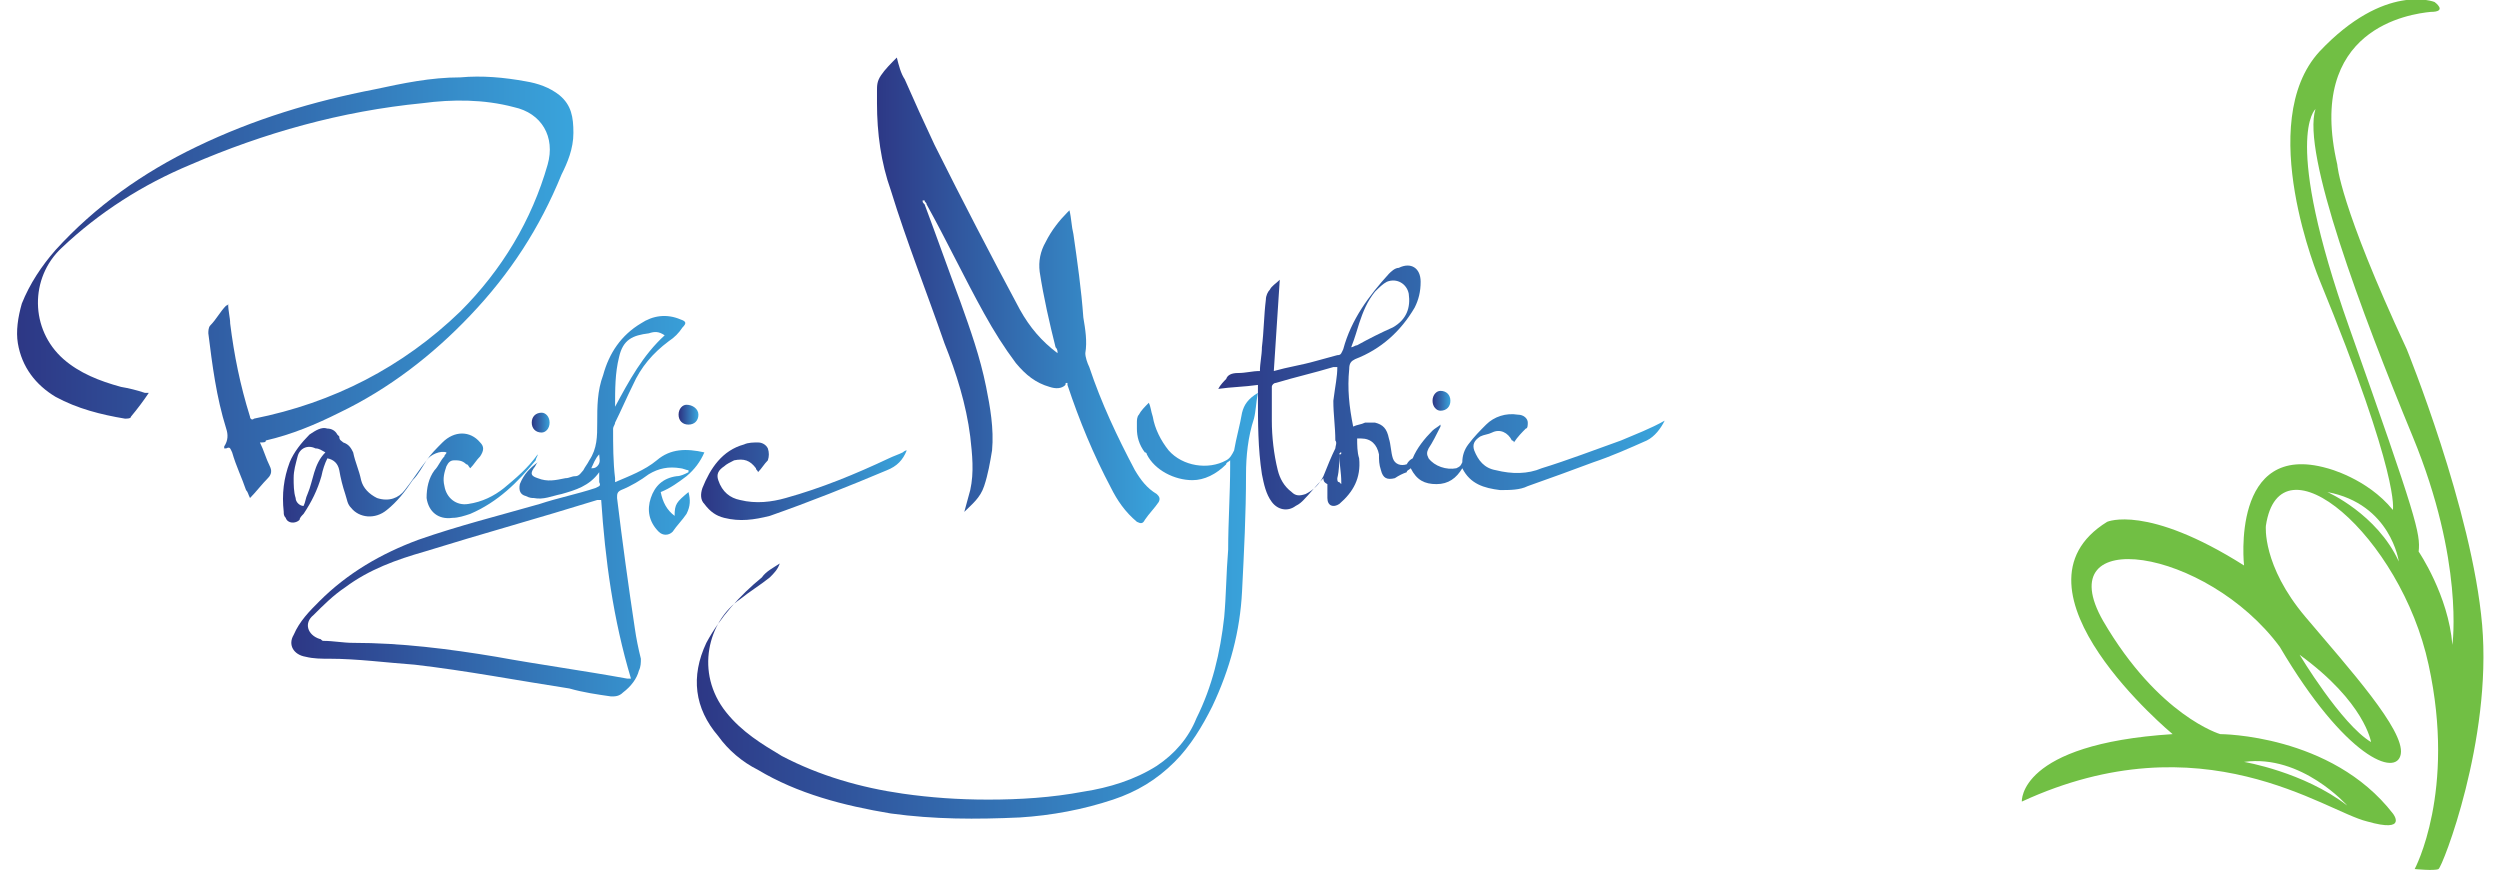 <svg height="44" width="126" viewBox="0 0 126 44" xmlns="http://www.w3.org/2000/svg" version="1.2">
	<title>PM-ICON-MENU (1)</title>
	<defs>
		<linearGradient gradientTransform="matrix(14.433,0,0,23.782,44.06,14.553)" gradientUnits="userSpaceOnUse" x2="1" id="g1">
			<stop stop-color="#2d3785" offset="0"></stop>
			<stop stop-color="#39a4dc" offset="1"></stop>
		</linearGradient>
		<linearGradient gradientTransform="matrix(28.01,0,0,21.217,.881,14.464)" gradientUnits="userSpaceOnUse" x2="1" id="g2">
			<stop stop-color="#2d3785" offset="0"></stop>
			<stop stop-color="#39a4dc" offset="1"></stop>
		</linearGradient>
		<linearGradient gradientTransform="matrix(20.828,0,0,19.184,14.727,25.477)" gradientUnits="userSpaceOnUse" x2="1" id="g3">
			<stop stop-color="#2d3785" offset="0"></stop>
			<stop stop-color="#39a4dc" offset="1"></stop>
		</linearGradient>
		<linearGradient gradientTransform="matrix(22.457,0,0,12.267,61.484,19.445)" gradientUnits="userSpaceOnUse" x2="1" id="g4">
			<stop stop-color="#2d3785" offset="0"></stop>
			<stop stop-color="#39a4dc" offset="1"></stop>
		</linearGradient>
		<linearGradient gradientTransform="matrix(28.291,0,0,21.469,34.981,30.464)" gradientUnits="userSpaceOnUse" x2="1" id="g5">
			<stop stop-color="#2d3785" offset="0"></stop>
			<stop stop-color="#39a4dc" offset="1"></stop>
		</linearGradient>
		<linearGradient gradientTransform="matrix(12.999,0,0,4.826,14.151,23.998)" gradientUnits="userSpaceOnUse" x2="1" id="g6">
			<stop stop-color="#2d3785" offset="0"></stop>
			<stop stop-color="#39a4dc" offset="1"></stop>
		</linearGradient>
		<linearGradient gradientTransform="matrix(10.274,0,0,3.874,35.404,24.216)" gradientUnits="userSpaceOnUse" x2="1" id="g7">
			<stop stop-color="#2d3785" offset="0"></stop>
			<stop stop-color="#39a4dc" offset="1"></stop>
		</linearGradient>
		<linearGradient gradientTransform="matrix(.896,0,0,.995,72.207,20.216)" gradientUnits="userSpaceOnUse" x2="1" id="g8">
			<stop stop-color="#2d3785" offset="0"></stop>
			<stop stop-color="#39a4dc" offset="1"></stop>
		</linearGradient>
		<linearGradient gradientTransform="matrix(.908,0,0,.908,34.254,20.875)" gradientUnits="userSpaceOnUse" x2="1" id="g9">
			<stop stop-color="#2d3785" offset="0"></stop>
			<stop stop-color="#39a4dc" offset="1"></stop>
		</linearGradient>
		<linearGradient gradientTransform="matrix(.909,0,0,1.01,26.817,21.254)" gradientUnits="userSpaceOnUse" x2="1" id="g10">
			<stop stop-color="#2d3785" offset="0"></stop>
			<stop stop-color="#39a4dc" offset="1"></stop>
		</linearGradient>
		<clipPath id="cp1" clipPathUnits="userSpaceOnUse">
			<path d="m136.6 170.2c-7.58 0-13.7-6.12-13.7-13.7 0-7.58 6.12-13.7 13.7-13.7 7.58 0 13.7 6.12 13.7 13.7 0 7.58-6.12 13.7-13.7 13.7z"></path>
		</clipPath>
	</defs>
	<style>
		.s0 { fill: #71bf44 } 
		.s1 { fill: url(#g1) } 
		.s2 { fill: url(#g2) } 
		.s3 { fill: url(#g3) } 
		.s4 { fill: url(#g4) } 
		.s5 { fill: url(#g5) } 
		.s6 { fill: url(#g6) } 
		.s7 { fill: url(#g7) } 
		.s8 { fill: url(#g8) } 
		.s9 { fill: url(#g9) } 
		.s10 { fill: url(#g10) } 
		.s11 { fill: none } 
	</style>
	<g>
		<path d="m125.1 31.5c-0.5-5.8-3.8-13.9-3.8-13.9-3.4-7.3-3.5-9.3-3.5-9.3-1.6-6.9 3.7-7.6 4.7-7.7 0.9 0 0.2-0.5 0.2-0.5 0 0-2.5-1-5.8 2.5-3.3 3.6 0 11.5 0 11.5 4.1 10 3.7 11.6 3.7 11.6-1.3-1.6-3.3-2.1-3.3-2.1-4.9-1.4-4.2 4.9-4.2 4.9-4.9-3.1-6.9-2.2-6.9-2.2-5.5 3.4 3.3 10.7 3.3 10.7-7.8 0.5-7.6 3.4-7.6 3.4 9.1-4.2 15.3 0.5 17.4 1 2.1 0.6 1.3-0.4 1.3-0.4-3.1-4-8.7-4-8.7-4 0 0-3.1-0.9-5.9-5.7-2.8-4.9 5.2-3.7 8.9 1.3 3.3 5.6 5.9 6.6 6.1 5.4 0.2-1.2-2.6-4.3-4.8-6.9-2.2-2.6-2-4.6-2-4.6 0.7-4.7 6.8 0.5 8.2 7 1.4 6.4-0.7 10.3-0.7 10.3 0 0 1 0.1 1.2 0 0.2-0.1 2.7-6.5 2.2-12.3zm-6.8 9.1c-2.2-1.7-5.2-2.2-5.2-2.2 2.9-0.4 5.2 2.2 5.2 2.2zm1.2-3.2c-1.5-0.9-3.6-4.4-3.6-4.4 3.3 2.4 3.6 4.4 3.6 4.4zm4.1-4.9c-0.2-2.5-1.7-4.7-1.7-4.7 0.1-0.9-0.1-1.7-3.5-11.3-3.4-9.6-1.7-11-1.7-11-0.7 2.2 2.3 10.2 4.9 16.5 2.6 6.3 2 10.5 2 10.5zm-6.3-7.7c3.2 0.6 3.6 3.5 3.6 3.5-1.1-2.4-3.6-3.5-3.6-3.5z" class="s0"></path>
		<g>
			<path d="m53.3 17.8c0-0.1 0-0.2-0.1-0.3-0.3-1.2-0.6-2.5-0.8-3.8q-0.1-0.8 0.3-1.5c0.3-0.6 0.7-1.1 1.1-1.5l0.1-0.1c0.1 0.4 0.1 0.8 0.2 1.2 0.2 1.4 0.4 2.8 0.5 4.2 0.1 0.6 0.2 1.2 0.1 1.8 0 0.2 0.1 0.5 0.2 0.7 0.6 1.8 1.4 3.5 2.3 5.2 0.3 0.5 0.6 0.9 1.1 1.2 0.1 0.1 0.2 0.2 0.1 0.4-0.2 0.3-0.5 0.6-0.7 0.9-0.1 0.2-0.2 0.2-0.4 0.1-0.6-0.5-1-1.1-1.3-1.7-0.9-1.7-1.6-3.4-2.2-5.2 0 0 0 0 0-0.1-0.1 0-0.1 0-0.1 0.1-0.2 0.2-0.5 0.2-0.8 0.1-0.7-0.2-1.2-0.6-1.7-1.2-0.6-0.8-1.1-1.6-1.6-2.5-1-1.8-1.9-3.7-2.9-5.5 0-0.1-0.1-0.1-0.1-0.2 0 0 0 0-0.1 0 0 0.1 0 0.1 0.1 0.2 0.6 1.6 1.2 3.3 1.8 4.9 0.5 1.4 1 2.8 1.3 4.3 0.2 1 0.4 2.1 0.3 3.2-0.1 0.6-0.2 1.2-0.4 1.8-0.2 0.6-0.6 0.9-1 1.3 0.1-0.4 0.2-0.7 0.3-1.1 0.2-0.9 0.1-1.8 0-2.7-0.2-1.6-0.7-3.2-1.3-4.7-0.9-2.6-1.9-5.1-2.7-7.7-0.5-1.4-0.7-2.9-0.7-4.4q0-0.3 0-0.6c0-0.3 0-0.5 0.2-0.8 0.2-0.3 0.5-0.6 0.8-0.9 0.1 0.4 0.2 0.8 0.4 1.1q0.7 1.6 1.5 3.3c1.4 2.8 2.8 5.5 4.3 8.3 0.5 0.9 1.1 1.6 1.9 2.2q-0.1 0 0 0-0.1 0 0 0z" class="s1"></path>
			<path d="m13.1 22.3c0.2 0.4 0.3 0.8 0.5 1.2 0.1 0.2 0.1 0.4-0.1 0.6-0.3 0.3-0.6 0.7-0.9 1-0.1-0.2-0.1-0.3-0.2-0.4-0.2-0.6-0.5-1.2-0.7-1.9-0.1-0.2-0.1-0.3-0.3-0.2 0 0 0 0-0.1 0v-0.1c0.2-0.3 0.2-0.6 0.1-0.9-0.5-1.6-0.7-3.2-0.9-4.8 0-0.1 0-0.3 0.1-0.4 0.3-0.3 0.5-0.7 0.8-1 0 0 0.1 0 0.1-0.1 0 0.4 0.1 0.7 0.1 1 0.2 1.6 0.5 3.1 1 4.7 0 0.1 0.1 0.2 0.2 0.1 4-0.8 7.5-2.6 10.4-5.4 2.1-2.1 3.6-4.6 4.4-7.4 0.4-1.4-0.3-2.6-1.7-2.9-1.5-0.4-3.1-0.4-4.6-0.2-4.1 0.4-8 1.5-11.7 3.1-2.4 1-4.6 2.4-6.5 4.2-1.6 1.5-1.6 4.1 0.1 5.6 0.8 0.7 1.8 1.1 2.9 1.4q0.6 0.1 1.2 0.3c0.1 0 0.1 0 0.2 0q-0.4 0.6-0.9 1.2c0 0.1-0.2 0.1-0.3 0.1-1.2-0.2-2.4-0.5-3.5-1.1-1-0.6-1.7-1.5-1.9-2.7-0.1-0.6 0-1.3 0.2-2 0.4-1 1-1.9 1.7-2.7 2-2.2 4.4-3.9 7.1-5.2 2.9-1.4 5.9-2.3 9-2.9 1.4-0.3 2.8-0.6 4.3-0.6 1.1-0.1 2.2 0 3.3 0.2 0.6 0.1 1.2 0.3 1.7 0.7 0.6 0.5 0.7 1.1 0.7 1.9 0 0.8-0.3 1.5-0.6 2.1-1.1 2.7-2.6 5-4.6 7.1-1.9 2-4.1 3.7-6.6 4.9-1.2 0.6-2.4 1.1-3.7 1.4 0 0.1-0.1 0.1-0.3 0.1z" class="s2"></path>
			<path d="m30.2 23.8c-0.5 0.7-1.2 0.9-1.9 1.1-0.5 0.1-0.9 0.3-1.4 0.2-0.1 0-0.2 0-0.4-0.1q-0.4-0.1-0.3-0.6c0.2-0.5 0.5-0.8 0.9-1.1-0.1 0.1-0.1 0.2-0.2 0.3-0.2 0.3-0.1 0.4 0.2 0.5 0.5 0.2 0.9 0.1 1.4 0 0.2 0 0.3-0.1 0.5-0.1 0.2 0 0.3-0.2 0.4-0.3 0.1-0.2 0.2-0.3 0.3-0.5 0.4-0.6 0.4-1.2 0.4-1.9 0-0.8 0-1.6 0.3-2.4 0.3-1.1 0.9-2 1.9-2.6 0.6-0.4 1.3-0.5 2-0.2 0.3 0.1 0.3 0.2 0.1 0.4-0.2 0.3-0.4 0.5-0.7 0.7-0.8 0.6-1.4 1.3-1.8 2.2-0.3 0.6-0.6 1.3-0.9 1.9 0 0.1-0.1 0.2-0.1 0.3 0 0.8 0 1.7 0.1 2.5 0 0.1 0 0.1 0 0.2 0.7-0.3 1.5-0.6 2.1-1.1 0.7-0.6 1.5-0.6 2.4-0.4q-0.3 0.7-0.9 1.2c-0.4 0.3-0.8 0.6-1.3 0.8 0.1 0.5 0.3 0.9 0.7 1.2 0-0.6 0.1-0.7 0.7-1.2 0.1 0.4 0.1 0.7-0.1 1.1-0.2 0.3-0.5 0.6-0.7 0.9-0.2 0.2-0.5 0.2-0.7 0-0.5-0.5-0.6-1.1-0.4-1.7 0.2-0.6 0.6-1 1.3-1.1 0.2 0 0.4-0.1 0.6-0.2 0 0 0 0 0-0.1-0.1 0-0.3-0.1-0.4-0.1-0.6-0.1-1.1 0-1.6 0.3-0.4 0.3-0.9 0.6-1.4 0.8-0.2 0.1-0.2 0.2-0.2 0.4q0.4 3.3 0.9 6.6 0.1 0.7 0.3 1.5c0 0.2 0 0.4-0.1 0.6-0.1 0.4-0.4 0.8-0.8 1.1-0.2 0.2-0.4 0.2-0.6 0.2-0.7-0.1-1.4-0.2-2.1-0.4-2.6-0.4-5.2-0.9-7.8-1.2-1.4-0.1-2.9-0.3-4.3-0.3-0.4 0-0.8 0-1.2-0.1-0.6-0.1-0.9-0.6-0.6-1.1 0.3-0.7 0.8-1.2 1.3-1.7 1.4-1.4 3.1-2.4 5-3.1 2-0.7 4-1.2 6.1-1.8 0.9-0.3 1.9-0.5 2.8-0.8 0.2-0.1 0.3-0.1 0.2-0.3 0-0.2 0-0.4 0-0.5zm0.1 1.4c-0.1 0-0.2 0-0.2 0-2.9 0.9-5.8 1.7-8.7 2.6-1.4 0.4-2.8 0.9-4 1.8-0.6 0.4-1.1 0.9-1.6 1.4-0.5 0.4-0.3 1 0.3 1.2 0.1 0 0.1 0.1 0.2 0.1 0.5 0 1 0.1 1.5 0.1 2.4 0 4.8 0.3 7.2 0.7 2.2 0.4 4.4 0.7 6.6 1.1 0 0 0.1 0 0.2 0-0.9-3-1.3-6-1.5-9zm3.2-8.3c-0.3-0.2-0.5-0.2-0.8-0.1-0.8 0.1-1.3 0.3-1.5 1.2-0.2 0.8-0.2 1.6-0.2 2.5 0.7-1.3 1.4-2.6 2.5-3.6zm-3.7 6.7c0.1 0 0.2 0 0.3-0.1 0.2-0.2 0.1-0.4 0.1-0.6-0.2 0.2-0.3 0.5-0.4 0.7z" class="s3"></path>
			<path d="m66.7 24.1c-0.4 0.4-0.7 0.8-1 1.1-0.1 0.1-0.2 0.2-0.4 0.3-0.4 0.3-0.9 0.2-1.2-0.2-0.3-0.4-0.4-0.9-0.5-1.4-0.2-1.3-0.2-2.6-0.2-3.9 0-0.2 0-0.3 0-0.5 0 0 0 0 0-0.1-0.7 0.1-1.3 0.1-2 0.2 0.1-0.2 0.3-0.4 0.4-0.5q0.1-0.3 0.6-0.3c0.4 0 0.7-0.1 1.1-0.1 0-0.4 0.1-0.8 0.1-1.2 0.1-0.8 0.1-1.6 0.2-2.4 0-0.2 0.1-0.4 0.2-0.5 0.1-0.2 0.3-0.3 0.5-0.5-0.1 1.5-0.2 3-0.3 4.6 0.7-0.2 1.4-0.3 2.1-0.5 0.4-0.1 0.7-0.2 1.1-0.3 0.2 0 0.2-0.1 0.3-0.3 0.4-1.5 1.3-2.7 2.3-3.8 0.1-0.1 0.3-0.3 0.5-0.3 0.6-0.3 1.1 0 1.1 0.7 0 0.5-0.1 0.9-0.3 1.3-0.7 1.2-1.7 2.1-3 2.6-0.2 0.1-0.3 0.2-0.3 0.5-0.1 1 0 1.9 0.2 2.9 0.2-0.1 0.4-0.1 0.6-0.2 0.2 0 0.3 0 0.5 0 0.4 0.1 0.6 0.3 0.7 0.8 0.1 0.3 0.1 0.7 0.2 1 0.1 0.3 0.4 0.4 0.7 0.3q0.1-0.2 0.3-0.3c0.2-0.5 0.6-1 1-1.4 0.1-0.1 0.3-0.2 0.4-0.3v0.1c-0.2 0.4-0.4 0.8-0.6 1.1-0.1 0.2-0.1 0.3 0 0.5 0.3 0.4 0.9 0.6 1.4 0.5 0.2-0.1 0.2-0.1 0.3-0.3q0-0.5 0.3-0.9c0.3-0.4 0.6-0.7 0.9-1 0.4-0.4 1-0.6 1.6-0.5 0.3 0 0.5 0.2 0.5 0.4 0 0.1 0 0.3-0.1 0.3-0.2 0.2-0.4 0.4-0.6 0.7 0-0.1-0.1-0.1-0.1-0.1-0.2-0.4-0.6-0.6-1-0.4-0.2 0.1-0.4 0.1-0.6 0.2-0.3 0.2-0.4 0.4-0.3 0.7 0.2 0.5 0.5 0.9 1.1 1 0.8 0.2 1.6 0.2 2.3-0.1 1.3-0.4 2.6-0.9 4-1.4 0.7-0.3 1.5-0.6 2.2-1-0.2 0.4-0.5 0.8-0.9 1-0.9 0.4-1.8 0.8-2.7 1.1q-1.6 0.6-3.3 1.2c-0.4 0.2-0.9 0.2-1.4 0.2-0.8-0.1-1.5-0.3-1.9-1.1-0.3 0.5-0.7 0.8-1.3 0.8-0.6 0-1-0.2-1.3-0.8-0.1 0.1-0.2 0.1-0.2 0.2q-0.3 0.1-0.6 0.3c-0.4 0.1-0.6 0-0.7-0.4-0.1-0.3-0.1-0.5-0.1-0.8-0.1-0.5-0.4-0.8-0.9-0.8-0.1 0-0.1 0-0.2 0 0 0.3 0 0.7 0.1 1 0.1 1-0.3 1.7-1 2.3-0.3 0.2-0.6 0.1-0.6-0.3 0-0.2 0-0.5 0-0.7-0.2-0.1-0.2-0.2-0.2-0.3zm0.7-5.6c-0.1 0-0.1 0-0.2 0-1 0.3-1.9 0.5-2.9 0.8-0.1 0-0.2 0.1-0.2 0.2 0 0.6 0 1.1 0 1.7 0 0.8 0.1 1.7 0.3 2.5 0.1 0.4 0.3 0.8 0.7 1.1 0.2 0.2 0.4 0.2 0.7 0.1q0.6-0.3 0.9-0.9c0.2-0.5 0.4-1 0.6-1.4 0-0.1 0.1-0.3 0-0.4 0-0.7-0.1-1.3-0.1-2 0.1-0.8 0.2-1.2 0.2-1.7zm0.7-1c0.1 0 0.2-0.1 0.3-0.1q0.9-0.5 1.8-0.9c0.7-0.4 0.9-1 0.8-1.7-0.1-0.5-0.6-0.8-1.1-0.6-0.2 0.1-0.4 0.3-0.6 0.5-0.4 0.5-0.6 1-0.8 1.6-0.1 0.3-0.2 0.7-0.4 1.2zm-0.5 5.3c-0.1 0-0.1 0.1-0.1 0.1 0 0.4 0 0.8-0.1 1.2 0 0.1 0 0.2 0.1 0.2l0.1 0.1v-0.1c0-0.5-0.1-0.9-0.1-1.4 0.1 0 0.1 0 0.1-0.1z" class="s4"></path>
			<path d="m39.3 28.4c-0.1 0.3-0.3 0.5-0.5 0.7-0.5 0.4-1 0.7-1.5 1.1-1.6 1.1-2.3 3.7-0.7 5.7 0.8 1 1.8 1.6 2.8 2.2 1.9 1 4 1.6 6.1 1.9 1.4 0.2 2.8 0.3 4.3 0.3 1.6 0 3.2-0.1 4.8-0.4 1.3-0.2 2.6-0.6 3.7-1.3 0.9-0.6 1.6-1.4 2-2.4 0.8-1.6 1.2-3.3 1.4-5.1 0.1-1.1 0.1-2.2 0.2-3.4 0-1.4 0.1-2.8 0.1-4.2q0-0.1 0-0.3c-0.1 0.1-0.2 0.1-0.2 0.2-0.5 0.5-1.1 0.8-1.7 0.8-0.9 0-1.9-0.5-2.3-1.3 0 0 0-0.1-0.1-0.1-0.3-0.4-0.4-0.8-0.4-1.2q0-0.1 0-0.3c0-0.1 0-0.3 0.1-0.4 0.1-0.2 0.3-0.4 0.5-0.6 0.1 0.2 0.1 0.4 0.2 0.7 0.1 0.6 0.4 1.2 0.8 1.7 0.7 0.8 2 1 2.9 0.5 0.2-0.1 0.3-0.3 0.4-0.5 0.1-0.6 0.3-1.3 0.4-1.9 0.1-0.4 0.3-0.7 0.8-1-0.1 0.5-0.1 0.9-0.2 1.3-0.3 0.9-0.4 1.9-0.4 2.8 0 2-0.1 3.9-0.2 5.9-0.1 2-0.6 3.9-1.5 5.8-0.5 1-1.1 2-1.9 2.8-0.9 0.9-1.9 1.5-3.1 1.9-1.5 0.5-3.1 0.8-4.7 0.9-2.2 0.1-4.3 0.1-6.5-0.2-2.4-0.4-4.7-1-6.7-2.2-0.8-0.4-1.5-1-2-1.7-1.2-1.4-1.4-3-0.6-4.7 0.7-1.3 1.7-2.4 2.8-3.3 0.2-0.3 0.6-0.5 0.9-0.7z" class="s5"></path>
			<path d="m27.1 22.9c0 0.1-0.1 0.2-0.1 0.3-0.9 1.1-1.9 2.1-3.3 2.7-0.3 0.1-0.6 0.2-0.9 0.2-0.7 0.1-1.2-0.3-1.3-1 0-0.5 0.1-1 0.4-1.4 0.2-0.2 0.3-0.5 0.5-0.7 0-0.1 0.1-0.1 0.1-0.2-0.3-0.1-0.8 0.1-1 0.4-0.2 0.3-0.4 0.7-0.7 1-0.4 0.6-0.8 1.1-1.3 1.5-0.6 0.5-1.4 0.4-1.8-0.1-0.2-0.2-0.2-0.4-0.3-0.7q-0.2-0.6-0.3-1.2-0.1-0.5-0.6-0.6-0.2 0.4-0.3 0.9c-0.2 0.7-0.5 1.3-0.9 1.9-0.1 0.1-0.2 0.2-0.2 0.3-0.2 0.2-0.6 0.2-0.7-0.1-0.1-0.1-0.1-0.2-0.1-0.3-0.1-0.9 0-1.7 0.3-2.5 0.2-0.5 0.6-1 1-1.4 0.3-0.2 0.6-0.4 0.9-0.3 0.2 0 0.4 0.1 0.5 0.3l0.1 0.1c0 0.2 0.1 0.2 0.2 0.3 0.3 0.1 0.4 0.3 0.5 0.5 0.1 0.5 0.3 0.9 0.4 1.4 0.1 0.4 0.4 0.7 0.8 0.9 0.6 0.2 1.1 0 1.4-0.4 0.4-0.5 0.7-1 1.1-1.5 0.2-0.3 0.5-0.6 0.8-0.9 0.6-0.6 1.4-0.6 1.9 0 0.2 0.2 0.2 0.4 0 0.7-0.2 0.2-0.3 0.4-0.5 0.6-0.1-0.1-0.1-0.2-0.2-0.2-0.2-0.2-0.4-0.2-0.6-0.2-0.2 0-0.3 0.1-0.4 0.3-0.1 0.3-0.2 0.6-0.1 1 0.1 0.6 0.6 1 1.2 0.9 0.7-0.1 1.3-0.4 1.8-0.8 0.6-0.5 1.2-1 1.7-1.7 0 0.1 0 0 0 0zm-10.7-0.1c-0.2-0.1-0.3-0.2-0.5-0.2-0.4-0.2-0.8 0-0.9 0.4-0.1 0.4-0.2 0.7-0.2 1.1 0 0.3 0 0.7 0.1 1 0 0.2 0.2 0.4 0.4 0.4 0.1-0.2 0.1-0.4 0.2-0.6 0.3-0.7 0.3-1.5 0.9-2.1z" class="s6"></path>
			<path d="m45.7 22.7c-0.2 0.5-0.5 0.8-1 1-1.9 0.8-3.9 1.6-5.9 2.3-0.8 0.2-1.5 0.3-2.3 0.1-0.4-0.1-0.7-0.3-1-0.7-0.2-0.2-0.2-0.5-0.1-0.8 0.4-1 1-1.9 2.1-2.2 0.2-0.1 0.5-0.1 0.7-0.1 0.2 0 0.4 0.1 0.5 0.3q0.1 0.3 0 0.6c-0.2 0.2-0.3 0.4-0.5 0.6 0-0.1-0.1-0.1-0.1-0.2-0.3-0.4-0.6-0.5-1.1-0.4-0.2 0.1-0.4 0.2-0.5 0.3-0.3 0.2-0.4 0.4-0.3 0.7 0.2 0.6 0.6 0.9 1.1 1 0.8 0.2 1.6 0.1 2.3-0.1 1.8-0.5 3.5-1.2 5.2-2 0.2-0.1 0.5-0.2 0.7-0.3 0 0 0.1-0.1 0.2-0.1z" class="s7"></path>
			<path d="m72.2 20.2c0-0.3 0.2-0.5 0.4-0.5 0.3 0 0.5 0.2 0.5 0.5 0 0.3-0.2 0.5-0.5 0.5-0.2 0-0.4-0.2-0.4-0.5z" class="s8"></path>
			<path d="m35.2 20.9c0 0.3-0.2 0.5-0.5 0.5-0.3 0-0.5-0.2-0.5-0.5 0-0.3 0.2-0.5 0.4-0.5 0.3 0 0.6 0.2 0.6 0.5z" class="s9"></path>
			<path d="m27.7 21.3c0 0.3-0.2 0.5-0.4 0.5-0.3 0-0.5-0.2-0.5-0.5 0-0.3 0.2-0.5 0.5-0.5 0.2 0 0.4 0.2 0.4 0.5z" class="s10"></path>
		</g>
	</g>
	<g>
		<g clip-path="url(#cp1)" id="Clip-Path">
			<path d="m428.1 47.6c32.5 104.2 65.8 208.2 97.7 312.6-104.2 32.6-208.1 65.2-312 97.7-30.5-97.4-61-194.9-91.7-292.3" class="s11"></path>
		</g>
	</g>
</svg>